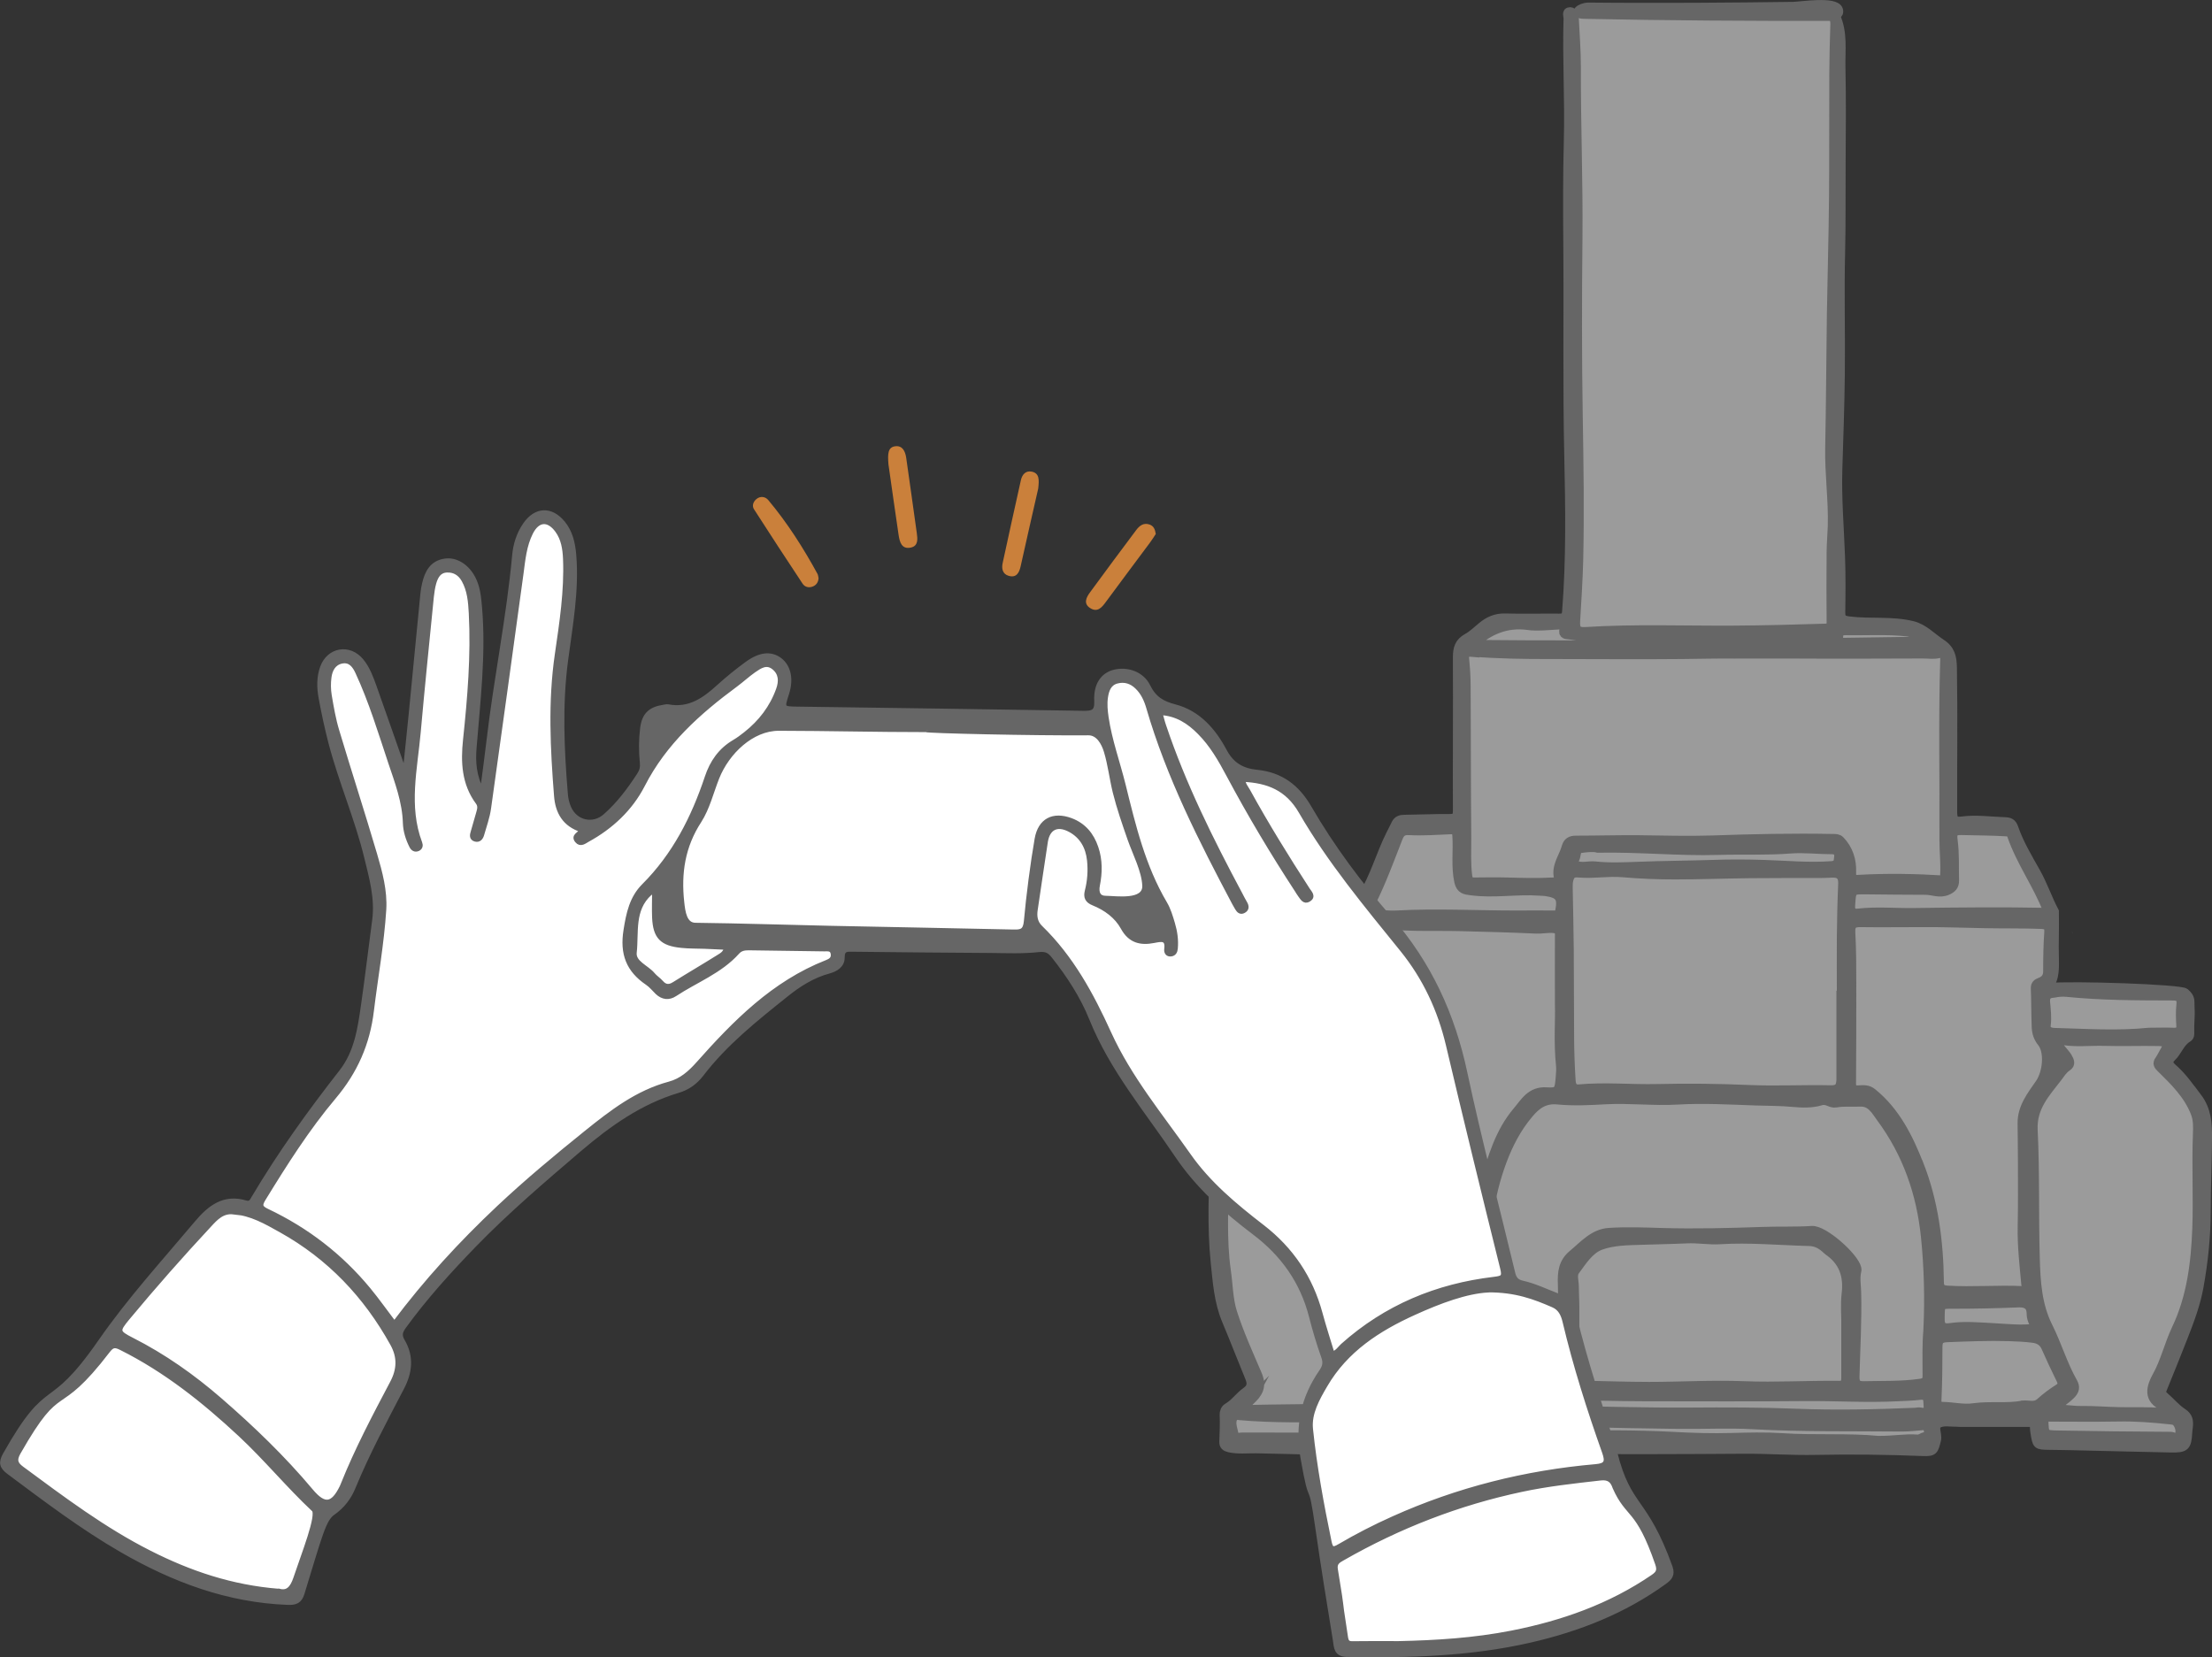 <?xml version="1.0" encoding="UTF-8"?><svg id="_レイヤー_2" xmlns="http://www.w3.org/2000/svg" viewBox="0 0 249.05 186.6"><rect x="0" y="0" width="249.05" height="186.6" fill="#333333" stroke="none"/><defs><style>.cls-1{fill:#fff;}.cls-2{stroke-width:.5px;}.cls-2,.cls-3{fill:#666;stroke:#666;stroke-miterlimit:10;}.cls-4{fill:#9b9b9b;}.cls-5{fill:#ca803b;}</style></defs><g id="_レイヤー_1-2"><g><g><path class="cls-4" d="m176.87,69.59s-.48,1.03.23,1.43,4.32.6,4.32.6l24.12-.16s1.07-.17,1.17-.77-.2-20.27-.13-21.71.27-27.49.27-27.49c0,0,.03-15.7.05-16.88s-.05-3.09-.45-3.27-29.21-.28-29.21-.28c0,0-.37.18-.35.57s-.02,46.38-.02,46.38v21.57Z"/><g><path class="cls-4" d="m150.67,156.6c-.63-.45-.76-.93-.34-1.6.4-.63.77-1.27,1.11-1.94.75-1.45,1.78-2.76,2.28-4.34.76-2.43,1.08-4.96,1.39-7.47.2-1.69.17-3.41.33-5.1.31-3.13.04-6.25.07-9.38.03-2.64-1.19-4.58-3.52-5.82-.14-.07-.24-.21-.37-.29-.85-.5-.55-1.14-.2-1.75.26-.46.6-.87.9-1.3.13-.18.25-.39.11-.61-.13-.22-.35-.11-.51-.07-1.38.27-2.78.14-4.17.13-1.86-.02-3.72-.11-5.58-.13-.56,0-1.43-.1-1.63.2-.33.5.64.74.76,1.29.04.18.15.35.26.5.53.74.3,1.36-.28,1.93-.7.68-1.41,1.34-2.1,2.03-.68.69-1.12,1.37-1.22,2.49-.21,2.35-.24,4.7-.2,7.05.07,3.56-.21,7.14.3,10.69.23,1.58.23,3.23.71,4.73.76,2.37,1.8,4.65,2.78,6.94.63,1.46.02,2.18-.74,2.93-.32.32-.73.56-1,1.08,4.38-.17,8.68-.04,13.22-.36-.93-.71-1.63-1.29-2.37-1.81Z"/><path class="cls-4" d="m155.08,102.92c.71.08,1.44.16,2.15.12,4.48-.26,8.97,0,13.45,0,1.45,0,2.9,0,4.35,0,.26,0,.46.08.55-.3.36-1.63.05-2.1-1.57-2.33-.22-.03-.43-.03-.65-.04-2.59-.19-5.18.31-7.76-.05-.61-.09-1.15-.12-1.35-1.03-.39-1.73-.1-3.46-.22-5.18-.04-.55-.15-.69-.68-.66-1.56.07-3.13.19-4.68.1-.78-.04-1.02.27-1.25.86-.95,2.43-1.84,4.88-3.01,7.22-.31.62,0,1.22.69,1.29Z"/><path class="cls-4" d="m148.9,116.05s1.92.02,2.87.02c.66,0,1.45.09,1.91-.22.51-.34.1-1.23.21-1.87.07-.4.05-.82.12-1.22.07-.48-.09-.64-.59-.7-1.72-.2-3.44-.3-5.17-.3-2.84,0-5.67.11-8.51.17-.51.01-.72.25-.69.77.06.78.14,1.57.09,2.35-.05.72.24.96.89.96.25,0,.5.04.76.04,2.71,0,5.41,0,8.12,0Z"/><path class="cls-4" d="m155.05,148.32c-.1.5.08.7.59.67,1.26-.07,2.52-.17,4.27-.02,1.39,0,3.28,0,5.16,0,.95,0,1-.13,1.07-1.53.04-.78-.17-1.01-.99-1.01-2.78,0-5.57-.11-8.35-.17-1.31-.03-1.44.09-1.69,1.4-.04.21-.02.44-.07.66Z"/><path class="cls-4" d="m153.39,159.5c-.69,0-1.37.2-2.06.19-3.94-.06-7.88.08-11.81-.28-.22-.02-.47-.13-.61.1-.41.63-.11,1.27.02,1.91.12.61.58.39.9.39,2.96.02,5.93.01,8.89.01,1.55-.24,3.1-.23,4.64-.14.6.04.82-.21.72-.77-.1-.53.39-1.41-.68-1.42Z"/><path class="cls-4" d="m166.29,151.01c0-.63-.13-.88-.82-.88-3-.02-5.99.1-8.99.28-.55.03-1.17.09-1.63-.14-.37-.18-.37-.12-.56.14-1.11,1.51-1.61,3.35-2.75,4.84-.17.22-.24.62.07.87,1.27,1.03,2.28,2.42,4.05,2.76.37.07.52-.25.86-.15,1.58.46,3.2.06,4.83.23,1.14-.23,2.31.06,3.48.04,1.43-.02,1.7-.22,1.52-1.65-.27-2.11-.05-4.23-.07-6.34Z"/><path class="cls-4" d="m216.59,72.2c-.57-.4-1.03-.94-1.8-1.02-2.34-.26-4.68-.11-7.01-.14-.38,0-.78.12-.77.51.02.54-.28.45-.59.45-2.88.04-5.75.11-8.63.13-3.14.02-6.28.01-9.42,0-3.89,0-7.78-.02-11.64-.61-.4-.06-.85.02-.66-.65.13-.46-.14-.49-.54-.48-1.2.05-2.42.2-3.6.06-2.36-.29-4.27.51-6.08,2.13,16.97.18,33.83-.13,50.73-.37Z"/><path class="cls-4" d="m177.41,97.44c.71.28,1.45,0,2.15.08,1.65.18,3.3.1,4.93.04,2.78-.11,5.57-.12,8.36-.21,1.9-.06,3.83-.05,5.74,0,2.54.08,5.08.33,7.63.14.77-.06.72-.58.76-.82.07-.37.05-.96-.7-.96-1.58,0-3.16-.2-4.72-.08-2.71.22-5.42.08-8.12.16-4.43.13-8.85-.34-13.56-.25-.45-.14-1.18-.07-1.89.03-.73.1-.38.97-.8,1.35-.12.11-.16.35-.05.53.03.04.18-.03.26,0Z"/><path class="cls-4" d="m230.31,112.81c.07.86.2,1.72.07,2.6-.08.54.3.79.9.81,3.59.1,7.18.35,10.65-.02,1,0,1.88-.03,2.77,0,.6.03.86-.15.82-.8-.05-.76-.07-1.53.01-2.28.08-.78-.17-.99-.94-.99-3.98-.01-7.96-.01-11.92-.41-.53-.05-1.07.03-1.6.09-.57.06-.81.34-.76.98Z"/><path class="cls-4" d="m216.78,100.26c-2.19-.01-4.39-.02-6.58-.05-1.77-.03-1.71-.03-1.83,1.77-.05.73.33.9.78.84,2.11-.25,4.22-.04,6.33-.07,5.01-.07,10.01-.13,15.04-.02,0-.07,0-.17-.02-.25-1.13-2.92-3.02-5.47-4.03-8.45-.08-.23-.27-.34-.51-.35-1.7-.11-3.4-.1-5.09-.15-1.07-.03-1.04.45-.95,1.18.19,1.48.1,2.96.15,4.44.02.61-.29.92-.86,1.16-.84.35-1.62-.04-2.42-.05Z"/><path class="cls-4" d="m207.44,99.57c.04-.96-.35-1.31-1.26-1.25-.6.04-1.19.04-1.79.04-2.46,0-4.92,0-7.38.02-2.83.03-5.65.15-8.48.14-1.95,0-3.92-.08-5.86-.25-1.67-.15-3.32.17-4.97.03-.61-.05-.9.12-1.06.7-.09.32-.1.62-.09.93.04,2.31.1,4.63.12,6.94.03,3.35.01,6.7.04,10.05.01,1.48.07,2.97.15,4.45.03.56.04,1.31.91,1.23,2.94-.27,5.88.03,8.82-.04,3.46-.08,6.93-.04,10.39.11,3.04.13,6.09-.04,9.13.03.89.02,1.08-.34,1.13-1.05.01-.19,0-.38,0-.57,0-3.01,0-6.02,0-9.02h.03c0-2.18-.02-4.37,0-6.55.02-1.99.06-3.97.15-5.96Z"/><path class="cls-4" d="m165.06,77.3c.03,5.7.02,11.39.07,17.09.01,1.42-.08,2.84.11,4.26.07.57.3.66.78.65,1.2-.02,2.41-.04,3.61,0,1.73.04,3.47.09,5.2,0,.29-.02.75.08.62-.44-.34-1.33.54-2.34.86-3.5.16-.57.51-.77,1.11-.77,2.36,0,4.72-.07,7.07-.05,2.75.03,5.49.12,8.24.03,4.54-.15,9.09-.25,13.63-.17.28,0,.57,0,.8.22.96.98,1.35,2.28,1.3,3.52-.03.9.27.89.84.86,3.19-.18,6.37-.12,9.58.08.16-1.53-.05-3.04-.04-4.56.04-6.74-.12-13.48.09-20.22.02-.48.04-.86-.7-.69-.55.13-1.17.03-1.75.03-4.63,0-9.26.04-13.88.01-2.49-.02-4.98.03-7.46,0-1.89-.02-3.8.03-5.7.05-4.95.06-9.9,0-14.85,0-2.97,0-5.94-.04-8.9-.27-.56-.04-.87.08-.81.73.09,1.04.16,2.08.17,3.12Z"/><path class="cls-4" d="m167.99,159.01c1.67-.1,3.34-.1,5.02-.15,3.11-.08,6.22.04,9.33.09,2.62.04,5.24.09,7.87.07,4-.03,8-.03,12,.13,4.49.18,9,.08,13.5-.11.16-.01.32-.05.47-.03.55.11.96.05.9-.66-.05-.6.11-1.33-.94-1.2-.81.1-1.63.11-2.45.16-3.49.19-6.98-.05-10.48-.02-6.01.06-12.03.01-18.04.02-3.13,0-6.25-.17-9.38-.02-2.27.1-4.56.04-6.83-.06-1.44-.06-1.44-.15-1.53,1.22-.03.41.02.6.56.57Z"/><path class="cls-4" d="m220.07,146.88c-1.67,0-1.61-.07-1.63,1.62-.01.9.36,1.1,1.11,1,1.6-.23,3.2-.08,4.81,0,1.59.08,3.2.29,4.95.05-.43-.57-.64-1.05-.64-1.66,0-.86-.5-1.21-1.42-1.17-2.39.11-4.79.16-7.18.15Z"/><path class="cls-4" d="m238.46,159.57c-2.75.06-5.51.01-8.37.01,0,.14.01.3.02.45.07,1.48.07,1.53,1.51,1.55,4.26.08,8.51.12,12.77.15.31,0,.76.42.95-.13.16-.46.06-.93-.22-1.35-.21-.32-.55-.33-.84-.36-1.94-.21-3.87-.36-5.83-.32Z"/><path class="cls-4" d="m231.98,155.32c-.58-1.19-1.15-2.39-1.68-3.6-.28-.63-.8-.91-1.39-.99-.9-.12-1.82-.16-2.74-.19-2.33-.07-4.66.04-6.98.12-.83.03-1.01.33-1.01,1.08,0,1.98-.01,3.95-.11,5.93-.03.58.31.7.64.71,1.17.02,2.32.32,3.49.15,1.85-.27,3.73.05,5.57-.3.64-.03,1.31.25,1.9-.28.63-.56,1.31-1.09,2.03-1.54.51-.32.49-.61.27-1.08Z"/><path class="cls-4" d="m243.28,120.31c-.26-.26-.48-.5-.18-.89.21-.28.34-.6.52-.9.55-.9.44-1.17-.63-1.19-2.02-.04-4.04.04-6.06-.02-1.76-.05-3.53.22-5.33-.22.06.88.8,1.34,1.19,1.99.24.41.4.79-.03,1.07-.48.31-.75.78-1.07,1.19-1.35,1.76-2.9,3.34-2.78,5.93.23,4.81.1,9.64.24,14.46.08,2.64.24,5.3,1.46,7.73,1.02,2.03,1.66,4.24,2.78,6.23.31.54.22.95-.25,1.42-.61.6-1.34,1.04-2.06,1.66,1.14-.17,2.16.1,3.2.09,1.4-.02,2.8.09,4.21.13,1.67.04,3.33-.06,5,.11.19.02.47.09.58-.18.07-.18-.09-.31-.22-.37-1.83-.77-1.96-1.86-1.02-3.56.92-1.66,1.34-3.58,2.17-5.3,1.71-3.59,2.17-7.43,2.32-11.31.13-3.53-.06-7.07.07-10.6.03-.82.06-1.62-.26-2.43-.81-2.05-2.33-3.53-3.85-5.02Z"/><path class="cls-4" d="m205.77,140.84c-.05-.03-.09-.09-.14-.13-.54-.51-1.14-.85-1.92-.88-3.37-.09-6.74-.41-10.12-.2-1.21.07-2.45-.16-3.66-.1-1.69.08-3.38.1-5.08.16-1.58.05-3.22.05-4.67.59-1.24.47-2.03,1.75-2.83,2.83-.36.49-.1,1.17-.1,1.76,0,.79.05,1.57.06,2.36.01,2.64.02,5.29,0,7.93,0,.62.24.83.84.84,2.5.03,4.99.14,7.49.13,3.57,0,7.15-.22,10.72-.08,3.57.14,7.12-.07,10.68-.04.6,0,.76-.26.76-.8-.01-1.96,0-3.92,0-5.88,0,0,0,0,.01,0,0-1.2-.12-2.42.03-3.6.25-2.06-.33-3.7-2.07-4.88Z"/><path class="cls-4" d="m219.26,145.28c2.81.17,5.62-.08,8.43.05.68.03.4-.42.37-.69-.21-2.17-.46-4.33-.41-6.51.04-2.33.03-4.66.03-6.99,0-1.55-.02-3.1-.04-4.64-.01-1.8,1.05-3.13,1.99-4.49.83-1.2,1.07-3.56.24-4.6-.43-.54-.61-1.11-.64-1.73-.06-1.45-.04-2.9-.1-4.35-.02-.45.2-.6.55-.74.55-.21.84-.58.84-1.22,0-1.44.02-2.88.12-4.32.05-.71-.12-.91-.85-.94-2.1-.09-4.21-.04-6.3-.08-2.45-.04-4.92-.15-7.38-.12-2.21,0-4.42.02-6.63,0-.78,0-1.16.16-1.11,1.08.11,1.98.1,3.97.11,5.95,0,3.69,0,7.38-.03,11.07,0,.6.21.75.77.72.54-.03,1.06-.09,1.58.33,2.61,2.13,4.06,5.04,5.24,8.04,1.67,4.22,2.24,8.7,2.29,13.23,0,.68.21.91.92.95Z"/><path class="cls-4" d="m174.14,122.95c1.35.09,1.41-.16,1.53-1.66.03-.44.07-.89.03-1.33-.28-2.62-.06-5.25-.12-6.75,0-3.37-.01-5.61,0-7.86,0-.49-.06-.71-.64-.77-.67-.07-1.3.09-1.96.06-2.87-.13-5.75-.21-8.62-.28-3.33-.08-6.68.15-9.98-.48-.33-.06-.43.1-.4.44.07,1.1.03,2.21.16,3.3.13,1.04-.26,2.2.26,3.08.99,1.67.58,3.44.69,5.17.01.21-.12.31-.26.46-.55.57-2.93,2.76-2.75,3.52.04.18,2.55,1.56,2.69,1.69,1.1,1.01,1.7,2.3,1.72,3.75.03,3.46.29,6.91.22,10.38-.06,2.91-.49,5.75-.91,8.6-.1.68.04.78.56.78,3.01-.02,6.01-.07,9.02-.09.55,0,.82-.09.8-.79-.06-3.69.03-7.38,1.04-10.98.8-2.86,1.64-5.72,3.6-8.03.87-1.02,1.54-2.33,3.33-2.21Z"/><path class="cls-4" d="m216.42,160.55c-.75.07-1.51.16-2.26.15-5.6-.06-11.19.05-16.79-.26-2.8-.16-5.62,0-8.43-.04-3.71-.05-7.42-.11-11.13-.22-3.23-.09-6.47.18-9.7-.22-.29-.04-.71-.1-.59.43.08.39-.32,1.03.53,1.05,2.53.05,5.06.19,7.59.16,4.21-.05,8.41-.09,12.62.13,2.24.12,4.49.19,6.73.13,1.87-.05,3.74-.1,5.6.02,3.79.25,7.6-.02,10.85.31,1.82,0,3.11-.25,4.41-.15.33.03.58-.24.84-.28.48-.09.44-.3.4-.64-.05-.42-.24-.61-.68-.57Z"/><path class="cls-4" d="m211.77,125.88c-.58-.79-1.08-1.83-2.36-1.76-.9.05-1.83-.06-2.7.1-.61.11-.96-.46-1.72-.23-.9.28-2.04.27-3.07.17-1.43-.14-2.87-.12-4.3-.17-2.9-.11-5.81-.27-8.72-.1-2.71.16-5.43-.19-8.15-.03-1.78.1-3.59.19-5.36.02-1.5-.15-2.4.55-3.24,1.55-1.33,1.58-2.26,3.37-2.99,5.29-1.54,4.11-2,8.38-1.9,12.72.06,2.7-.23,5.41.25,8.12.21,1.22.08,2.5.05,3.76-.02.6.27.83.77.8,2.27-.16,4.55-.08,6.82-.06.72,0,.96-.25.93-.94-.07-1.36-.14-2.71-.15-4.07-.02-2.15.05-4.31-.02-6.46-.04-1.3.06-2.42,1.17-3.34,1.25-1.04,2.37-2.36,4.09-2.47,1.99-.13,3.99-.05,5.98.01,3.76.11,7.52.02,11.28-.12,1.86-.07,3.73.01,5.59-.11,1.31-.08,4.75,2.95,5.06,4.27.02.09.01.19,0,.28-.2.81-.04,1.63-.02,2.44.08,3.15-.11,6.3-.19,9.45-.02.79.22,1.06,1,1.04,2.11-.05,4.22.04,6.32-.27.53-.08.77-.23.78-.81.02-1.77-.07-3.54.11-5.31.16-3.46.08-6.92-.28-10.37-.5-4.89-2.07-9.42-5.02-13.4Z"/><path class="cls-3" d="m206.99,1.46c.05-.11.06-.23,0-.38-.39-1.01-4.18-.39-5.1-.37-3.51.05-7.02.08-10.52.1-2.51.01-5.01.02-7.52.01-1.67,0-3.34-.02-5.01-.03-.9,0-1.91.8-.49.83,9.3.19,18.58.25,27.88.23.28,0,.63-.13.76-.38Z"/><path class="cls-4" d="m233.37,105.05c-.05-.08-.09-.15-.14-.23.04.08.09.16.13.23,0,0,0,0,0,0Z"/></g><path class="cls-3" d="m247.41,123.58c-.88-1.15-1.69-2.35-2.79-3.3-.47-.4-.59-.79-.1-1.25.68-.65.93-1.64,1.78-2.15.29-.17.26-.41.25-.73-.03-.87.1-1.74.04-2.6-.06-.89.15-1.12-.58-1.77-.49-.44-12.6-.85-15.44-.59.89-.99.74-2.43.74-3.47-.05-1.4.04-2.85,0-5.08-.79-1.51-1.24-2.92-2.07-4.41-.91-1.62-1.88-3.22-2.49-4.99-.2-.59-.5-.7-1.02-.72-1.6-.05-3.21-.29-4.81-.08-.81.11-1.06-.11-1.06-1-.02-5.41.06-10.82-.03-16.23-.02-1.22-.21-2.07-1.27-2.76-1.07-.7-1.94-1.7-3.25-2.02-2.35-.57-4.77-.22-7.14-.52-.77-.1-.92-.31-.91-1,.03-2.09.05-4.17-.03-6.26-.12-3.27-.4-6.53-.3-9.8.11-3.57.24-7.14.28-10.72.05-4.55-.08-9.1.03-13.64.08-3.31.04-6.63.06-9.94.02-3.65.06-7.31-.02-10.96-.04-1.93.26-3.91-.59-5.77-.1,0-.21,0-.31,0,.13.28.21.55.2.89-.06,1.89-.11,3.78-.12,5.67-.02,4.61.01,9.22-.03,13.83-.04,4.36-.17,8.73-.24,13.09-.07,5.03-.09,10.07-.19,15.1-.06,2.95.37,5.87.29,8.81-.03.98-.12,1.95-.13,2.93-.02,2.65-.03,5.29,0,7.94,0,.53-.23.64-.66.65-3.47.11-6.94.2-10.41.22-5.52.03-11.05-.19-16.57.16-.95.06-1.17-.26-1.11-1.21.13-2.23.28-4.46.34-6.7.13-5.47.04-10.93-.05-16.4-.11-6.67-.1-13.34-.03-20.01.06-6.42-.2-12.84-.18-19.27,0-1.8-.14-3.59-.23-5.39-.02-.35-.09-.81-.47-.82-.5,0-.24.51-.25.76-.14,4.6.16,9.2.03,13.8-.1,3.82-.09,7.64-.06,11.46.07,7.99-.07,15.98.11,23.97.13,5.84.22,11.68-.24,17.52-.05.65-.26.78-.84.78-2.03-.02-4.05.04-6.08-.02-1.04-.03-1.86.34-2.63.98-.53.44-1.04.94-1.64,1.27-.91.5-1.11,1.2-1.11,2.18.03,5.76-.02,11.52,0,17.28,0,.64-.16.87-.84.87-1.7-.01-3.4.07-5.11.09-.45,0-.79.11-.99.54-.18.4-.4.79-.59,1.18-1.15,2.3-1.8,4.82-3.19,7.02-.44.69-.61,1.56-.59,2.44.05,1.84.02,3.69.05,5.54.01.7-.17,2.15-.17,2.15,0,0-14.34.13-14.38.28-.39,1.72-.09,3.03-.1,4.75,0,.28.24.51.56.68,1,.55,1.52,1.51,1.8,2.56.21.78-.61,1.09-.98,1.6-.85,1.15-2.03,2.08-2.37,3.56-.41,1.76-.5,3.57-.51,5.35-.04,4.07-.28,8.16.14,12.22.23,2.22.38,4.47,1.27,6.58.88,2.09,1.69,4.21,2.56,6.31.28.67.37,1.19-.36,1.7-.74.52-1.26,1.32-2.06,1.78-.32.19-.41.55-.4.82.05,1.02-.01,2.04-.04,3.06-.01.4.2.57.62.67,1.01.22,2.01.1,3.02.11,4.24.06,8.48.32,12.72.09.58-.03.89-.12.81-.81-.06-.53.03-1.07.01-1.61-.01-.38.13-.58.48-.42.41.19.8-.03,1.2.02,2.83.34,5.69.11,8.53.27,1.21.06,1.17-.02,1.19,1.18,0,.54-.12,1.34.79,1.33,2.88-.05,5.76,0,8.64.02,6.84.05,13.67.03,20.51-.02,2.72-.02,5.44.19,8.16.13,4.02-.08,8.04-.03,12.05.13,1.2.05,1.24-.14,1.53-1.33.16-.65-.45-1.52.27-1.86.58-.27,1.37-.09,2.06-.11.09,0,.19.02.28.02,2.78,0,5.56,0,8.4,0-.02.44,0,.8.06,1.17.23,1.38.21,1.39,1.58,1.41.98.02,1.96.02,2.94.05,3.61.08,7.21.18,10.82.25,1.58.03,1.78-.17,1.87-1.7.01-.22.04-.44.07-.66.07-.66.03-1.18-.65-1.62-.76-.49-1.35-1.23-2.05-1.83-.28-.24-.38-.44-.23-.81.82-2.01,1.63-4.02,2.42-6.04.7-1.79,1.37-3.6,1.71-5.48.51-2.82.81-5.67.81-8.56,0-2.74.14-5.49.15-8.23.01-1.6-.07-3.14-1.14-4.56Zm-16.33-11.74c.53-.06,1.07-.15,1.6-.09,3.97.4,7.94.4,11.92.41.77,0,1.03.21.94.99-.08.75-.06,1.52-.01,2.28.04.65-.22.82-.82.8-.88-.04-1.77,0-2.77,0-3.48.36-7.06.12-10.65.02-.6-.02-.97-.27-.9-.81.12-.88,0-1.74-.07-2.6-.05-.64.2-.91.76-.98Zm-11.87-11.53c.57-.24.87-.54.86-1.16-.04-1.48.04-2.97-.15-4.44-.09-.74-.12-1.22.95-1.18,1.7.05,3.4.04,5.09.15.24.02.44.12.51.35,1.01,2.98,2.9,5.53,4.03,8.45.03.08.02.17.02.25-5.03-.1-10.03-.05-15.04.02-2.11.03-4.22-.18-6.33.07-.45.05-.83-.12-.78-.84.12-1.8.06-1.79,1.83-1.77,2.19.03,4.39.04,6.58.05.8,0,1.58.4,2.42.05Zm-47.26-29.87c1.18.15,2.4,0,3.6-.06.39-.02.67.02.54.48-.19.67.26.59.66.65,3.86.59,7.75.6,11.64.61,3.14,0,6.28.02,9.42,0,2.88-.02,5.75-.08,8.63-.13.31,0,.61.09.59-.45-.01-.39.38-.52.77-.51,2.34.04,4.68-.12,7.01.14.77.09,1.23.62,1.8,1.02-16.9.24-33.76.55-50.73.37,1.81-1.61,3.72-2.42,6.08-2.13Zm-6.24,3c2.96.23,5.93.28,8.9.27,4.95,0,9.9.05,14.85,0,1.9-.02,3.82-.07,5.7-.05,2.49.02,4.97-.02,7.46,0,4.63.03,9.26,0,13.88-.01.59,0,1.2.1,1.75-.03.73-.17.71.21.7.69-.21,6.74-.05,13.48-.09,20.22,0,1.51.2,3.02.04,4.56-3.21-.2-6.39-.26-9.58-.08-.58.03-.88.04-.84-.86.05-1.25-.34-2.54-1.3-3.52-.23-.23-.51-.22-.8-.22-4.55-.09-9.09.01-13.63.17-2.75.09-5.49,0-8.24-.03-2.36-.02-4.72.05-7.07.05-.6,0-.95.2-1.11.77-.32,1.16-1.2,2.17-.86,3.5.13.52-.33.43-.62.44-1.73.1-3.47.05-5.2,0-1.2-.03-2.41-.01-3.61,0-.48,0-.7-.08-.78-.65-.19-1.42-.1-2.84-.11-4.26-.05-5.7-.04-11.39-.07-17.09,0-1.04-.07-2.08-.17-3.12-.06-.66.25-.78.81-.73Zm41.58,38.63h-.03c0,3.01,0,6.02,0,9.02,0,.19,0,.38,0,.57-.05.7-.24,1.07-1.13,1.05-3.04-.07-6.09.1-9.13-.03-3.47-.15-6.93-.19-10.39-.11-2.94.07-5.88-.23-8.82.04-.87.08-.88-.67-.91-1.23-.09-1.48-.14-2.97-.15-4.45-.03-3.35-.01-6.7-.04-10.05-.02-2.31-.08-4.63-.12-6.94,0-.31,0-.62.09-.93.16-.58.44-.75,1.06-.7,1.65.15,3.3-.17,4.97-.03,1.95.17,3.91.25,5.86.25,2.83,0,5.65-.11,8.48-.14,2.46-.03,4.92-.01,7.38-.02.6,0,1.2,0,1.79-.04.91-.06,1.31.29,1.26,1.25-.09,1.98-.13,3.97-.15,5.96-.02,2.18,0,4.37,0,6.55Zm-30.09-15.17c.42-.38.07-1.25.8-1.35.71-.1,1.44-.17,1.89-.03,4.7-.09,9.13.38,13.56.25,2.71-.08,5.42.05,8.12-.16,1.56-.12,3.15.08,4.72.08.75,0,.77.59.7.96-.04.24.01.77-.76.82-2.56.19-5.1-.06-7.63-.14-1.92-.06-3.84-.07-5.74,0-2.78.09-5.57.1-8.36.21-1.64.06-3.28.14-4.93-.04-.7-.07-1.44.2-2.15-.08-.08-.03-.23.04-.26,0-.12-.18-.07-.42.05-.53Zm-22.8,4.72c1.17-2.34,2.06-4.79,3.01-7.22.23-.59.47-.91,1.25-.86,1.56.08,3.12-.03,4.68-.1.53-.02.64.12.68.66.12,1.72-.16,3.45.22,5.18.2.91.74.95,1.35,1.03,2.58.36,5.17-.14,7.76.05.21.02.43.01.65.04,1.62.23,1.93.7,1.57,2.33-.08.38-.28.3-.55.3-1.45-.02-2.9,0-4.35,0-4.48,0-8.97-.25-13.45,0-.71.04-1.44-.04-2.15-.12-.69-.08-1-.67-.69-1.29Zm-15.25,13.42c.06-.78-.03-1.57-.09-2.35-.04-.52.17-.76.69-.77,2.84-.06,5.67-.18,8.51-.17,1.72,0,3.45.1,5.17.3.51.06.67.22.59.7-.06.4-.04.82-.12,1.22-.11.64.3,1.53-.21,1.87-.46.31-1.25.22-1.91.22-.94,0-2.87-.06-2.87-.02-2.71,0-5.41,0-8.12,0-.25,0-.5-.04-.76-.04-.65,0-.94-.23-.89-.96Zm1.68,42.64c.76-.75,1.37-1.47.74-2.93-.98-2.29-2.02-4.57-2.78-6.94-.48-1.5-.48-3.15-.71-4.73-.51-3.55-.23-7.13-.3-10.69-.05-2.34-.01-4.69.2-7.05.1-1.12.54-1.8,1.22-2.49.68-.69,1.4-1.35,2.1-2.03.58-.57.81-1.19.28-1.93-.11-.15-.22-.32-.26-.5-.12-.55-1.09-.79-.76-1.29.19-.3,1.06-.2,1.63-.2,1.86.02,3.72.11,5.58.13,1.39.01,2.78.15,4.17-.13.17-.03.38-.14.51.07.14.22.02.43-.11.61-.3.44-.64.85-.9,1.3-.35.61-.64,1.26.2,1.75.13.08.23.22.37.29,2.33,1.24,3.55,3.18,3.52,5.82-.03,3.13.24,6.25-.07,9.38-.17,1.69-.13,3.41-.33,5.1-.3,2.52-.62,5.04-1.39,7.47-.5,1.58-1.53,2.88-2.28,4.34-.34.66-.71,1.31-1.11,1.94-.42.67-.29,1.15.34,1.6.74.52,1.44,1.09,2.37,1.81-4.55.32-8.84.2-13.22.36.27-.52.68-.76,1-1.08Zm15.98-11.43c2.78.06,5.57.17,8.35.17.81,0,1.02.23.99,1.01-.07,1.39-.12,1.53-1.07,1.53-1.88,0-3.77,0-5.16,0-1.75-.15-3.01-.05-4.27.02-.51.03-.69-.18-.59-.67.04-.21.02-.44.07-.66.25-1.31.38-1.43,1.69-1.4Zm-2.73,14.66c.1.56-.12.8-.72.77-1.55-.09-3.09-.1-4.64.14-2.96,0-5.93,0-8.89-.01-.32,0-.78.21-.9-.39-.13-.64-.42-1.28-.02-1.91.14-.22.39-.12.61-.1,3.93.36,7.87.22,11.81.28.69.01,1.37-.2,2.06-.19,1.08.01.58.89.68,1.42Zm10.77-1.92c-1.17.02-2.33-.27-3.48-.04-1.63-.17-3.25.22-4.83-.23-.34-.1-.49.22-.86.15-1.78-.33-2.78-1.73-4.05-2.76-.31-.25-.24-.65-.07-.87,1.14-1.49,1.64-3.34,2.75-4.84.19-.26.19-.32.56-.14.46.22,1.08.17,1.63.14,2.99-.18,5.99-.3,8.99-.28.7,0,.82.25.82.88.02,2.11-.2,4.22.07,6.34.18,1.42-.09,1.62-1.52,1.65Zm1.32-14.83c.01.7-.25.79-.8.79-3.01.02-6.01.07-9.02.09-.52,0-.66-.1-.56-.78.42-2.85.85-5.69.91-8.6.07-3.47-.18-6.92-.22-10.38-.01-1.45-.61-2.74-1.72-3.75-.14-.13-2.65-1.51-2.69-1.69-.18-.76,2.2-2.95,2.75-3.52.14-.14.28-.25.26-.46-.12-1.73.3-3.5-.69-5.17-.53-.88-.13-2.05-.26-3.08-.14-1.09-.1-2.2-.16-3.3-.02-.33.07-.5.4-.44,3.3.63,6.65.4,9.98.48,2.87.07,5.75.15,8.62.28.66.03,1.3-.13,1.96-.06.58.06.65.29.64.77-.02,2.25,0,4.5,0,7.86.06,1.5-.16,4.13.12,6.75.05.44,0,.89-.03,1.33-.12,1.5-.17,1.75-1.53,1.66-1.79-.12-2.46,1.19-3.33,2.21-1.96,2.32-2.8,5.18-3.6,8.03-1.01,3.59-1.11,7.28-1.04,10.98Zm1.26,14.27c.09-1.37.09-1.28,1.53-1.22,2.27.1,4.56.16,6.83.06,3.13-.14,6.25.03,9.38.02,6.01,0,12.03.04,18.04-.02,3.49-.03,6.98.2,10.48.02.82-.04,1.64-.06,2.45-.16,1.05-.13.88.6.94,1.2.06.71-.35.77-.9.66-.15-.03-.31.01-.47.03-4.5.19-9,.29-13.5.11-4-.16-8-.16-12-.13-2.62.02-5.25-.03-7.87-.07-3.11-.05-6.22-.16-9.33-.09-1.67.04-3.35.05-5.02.15-.54.03-.59-.16-.56-.57Zm40.39-9.12s0,0-.01,0c0,1.96,0,3.92,0,5.88,0,.54-.16.81-.76.8-3.56-.04-7.11.18-10.68.04-3.57-.14-7.15.08-10.72.08-2.5,0-4.99-.1-7.49-.13-.6,0-.85-.22-.84-.84.01-2.64,0-5.29,0-7.93,0-.79-.06-1.57-.06-2.36,0-.59-.26-1.28.1-1.76.8-1.08,1.59-2.36,2.83-2.83,1.45-.54,3.1-.54,4.67-.59,1.69-.06,3.38-.08,5.08-.16,1.22-.06,2.45.17,3.66.1,3.38-.21,6.75.11,10.12.2.79.02,1.38.37,1.92.88.05.04.08.1.14.13,1.75,1.18,2.32,2.81,2.07,4.88-.14,1.19-.03,2.4-.03,3.6Zm8.88,12.45c-.25.05-.5.31-.84.28-1.3-.11-2.58.16-4.41.15-3.26-.33-7.06-.06-10.85-.31-1.86-.12-3.73-.07-5.6-.02-2.25.06-4.49,0-6.73-.13-4.21-.22-8.41-.18-12.62-.13-2.53.03-5.06-.11-7.59-.16-.86-.02-.45-.66-.53-1.05-.12-.53.3-.47.59-.43,3.23.4,6.47.12,9.7.22,3.71.11,7.42.17,11.13.22,2.81.04,5.63-.12,8.43.04,5.59.31,11.19.2,16.79.26.75,0,1.51-.09,2.26-.15.44-.04.63.15.68.57.04.34.08.55-.4.64Zm.37-12.12c-.18,1.77-.1,3.54-.11,5.31,0,.59-.25.73-.78.81-2.1.3-4.21.22-6.32.27-.78.02-1.02-.25-1-1.04.08-3.15.27-6.3.19-9.45-.02-.81-.18-1.63.02-2.44.02-.09.03-.19,0-.28-.31-1.32-3.74-4.36-5.06-4.27-1.87.12-3.73.04-5.59.11-3.76.13-7.52.23-11.28.12-1.99-.06-4-.14-5.98-.01-1.73.11-2.84,1.43-4.09,2.47-1.11.92-1.22,2.04-1.17,3.34.07,2.15,0,4.3.02,6.46.01,1.36.08,2.71.15,4.07.04.69-.21.95-.93.94-2.27-.02-4.55-.1-6.82.06-.5.03-.79-.2-.77-.8.04-1.25.17-2.54-.05-3.76-.48-2.7-.19-5.41-.25-8.12-.1-4.34.36-8.61,1.9-12.72.72-1.92,1.66-3.72,2.99-5.29.84-1,1.74-1.7,3.24-1.55,1.77.17,3.57.08,5.36-.02,2.72-.15,5.44.19,8.15.03,2.91-.17,5.82,0,8.72.1,1.43.05,2.87.03,4.3.17,1.03.1,2.18.11,3.07-.17.76-.23,1.11.34,1.72.23.88-.16,1.8-.06,2.7-.1,1.28-.07,1.78.98,2.36,1.76,2.95,3.98,4.52,8.5,5.02,13.4.35,3.44.44,6.91.28,10.37Zm-1.01-18.55c-1.18-3-2.63-5.92-5.24-8.04-.52-.43-1.04-.36-1.58-.33-.56.03-.77-.12-.77-.72.03-3.69.03-7.38.03-11.07,0-1.99,0-3.97-.11-5.95-.05-.92.33-1.09,1.11-1.08,2.21.03,4.42,0,6.63,0,2.46-.03,4.93.08,7.38.12,2.1.04,4.2,0,6.3.08.73.03.9.23.85.94-.1,1.44-.12,2.88-.12,4.32,0,.64-.28,1.01-.84,1.22-.35.13-.57.29-.55.74.06,1.45.04,2.9.1,4.35.03.62.2,1.19.64,1.73.83,1.04.6,3.4-.24,4.6-.94,1.36-2.01,2.7-1.99,4.49.01,1.55.04,3.1.04,4.64,0,2.33.02,4.66-.03,6.99-.04,2.19.21,4.35.41,6.51.03.27.3.72-.37.69-2.81-.13-5.62.12-8.43-.05-.71-.04-.92-.27-.92-.95-.05-4.53-.63-9.01-2.29-13.23Zm12.62,16.79c0,.61.21,1.09.64,1.66-1.76.24-3.36.03-4.95-.05-1.61-.08-3.2-.24-4.81,0-.76.11-1.13-.09-1.11-1,.02-1.69-.04-1.62,1.63-1.62,2.39,0,4.79-.05,7.18-.15.91-.04,1.41.31,1.42,1.17Zm-.89,10.33c-1.85.35-3.73.04-5.57.3-1.17.17-2.32-.13-3.49-.15-.34,0-.67-.13-.64-.71.09-1.97.11-3.95.11-5.93,0-.74.18-1.04,1.01-1.08,2.33-.09,4.65-.19,6.98-.12.91.03,1.83.07,2.74.19.59.08,1.12.36,1.39.99.53,1.21,1.1,2.41,1.68,3.6.23.46.25.76-.27,1.08-.72.45-1.4.97-2.03,1.54-.6.53-1.26.24-1.9.28Zm17.35,2.04c.28.43.38.9.22,1.35-.19.55-.64.13-.95.13-4.26-.02-8.51-.07-12.77-.15-1.45-.03-1.45-.07-1.51-1.55,0-.15-.01-.31-.02-.45,2.86,0,5.61.04,8.37-.01,1.96-.04,3.89.11,5.83.32.29.03.63.04.84.36Zm2.26-32.51c-.14,3.53.06,7.07-.07,10.6-.15,3.88-.61,7.72-2.32,11.31-.82,1.72-1.25,3.65-2.17,5.3-.94,1.7-.82,2.79,1.02,3.56.13.05.29.19.22.37-.11.27-.39.2-.58.18-1.66-.17-3.33-.06-5-.11-1.4-.03-2.81-.15-4.21-.13-1.04.02-2.06-.25-3.2-.09.72-.62,1.45-1.06,2.06-1.66.47-.46.56-.88.25-1.42-1.13-1.99-1.76-4.19-2.78-6.23-1.23-2.44-1.39-5.1-1.46-7.73-.14-4.82,0-9.65-.24-14.46-.12-2.59,1.43-4.16,2.78-5.93.31-.41.59-.88,1.07-1.19.43-.28.27-.66.03-1.07-.38-.65-1.12-1.1-1.19-1.99,1.8.44,3.57.17,5.33.22,2.02.06,4.04-.02,6.06.02,1.07.02,1.18.29.63,1.19-.18.3-.32.63-.52.9-.3.39-.08.63.18.89,1.52,1.49,3.04,2.97,3.85,5.02.32.81.29,1.61.26,2.43Z"/></g><g><path class="cls-1" d="m33.55,178.42s0,.92-.66,1.15-2.17.1-2.17.1c0,0-6.82.69-15.85-4.88s-13.46-9.47-13.46-9.47c0,0-.38-.51-.28-1.1.05-.29,1.29-3.82,4.12-6,2.88-2.21,5.53-5.27,6.21-6.45,1.59-2.76,12.52-15.13,12.52-15.13,0,0,.67-.67,2.02-.72,1.36-.05,2.44.32,2.44.32,0,0,2.52-4.62,4.04-6.82,1.51-2.2,6.87-8.19,7.89-11.34s2.3-15.84,2.3-15.84c0,0,.15-.62-.17-2.47s-3.65-12.57-4.46-14.94-1.68-8.14-1.68-8.14c0,0-.05-2.19,1.68-2.66,1.73-.47,2.47.76,2.47.76l4.76,13.54.74-.37,1.8-17.19.67-5.89s.69-1.18,2.22-1.18,2.42,2.22,2.42,2.22c0,0,.94,6.48.39,11.14-.54,4.66-1.16,8.06-.59,10.13.57,2.07,1.7,3.25,1.7,3.25,0,0,1.73-9.81,2-13.31.27-3.5,1.8-14.47,1.9-15.16s1.01-3.8,2.88-3.8,2.74,4.19,2.74,4.19c0,0-1.33,12.97-1.28,16.67.05,3.7.18,11.1.54,12.05.36.95,1.51,1.74,2.27,1.97s3.25-.92,3.25-.92c0,0,5.56-8.25,6.44-9.34s9.99-8.25,9.99-8.25c0,0,1.41-.72,2.53.39,1.12,1.12-.33,4.57-.33,4.57l-.43,1.48h36.94l-.05-2.7s-.44-1.43,1.85-2.19,3.97,3.13,3.97,3.13c0,0,3.3.59,5.82,3.03s3.23,4.78,3.23,4.78c0,0,4.04.17,6.48,2.12,2.44,1.95,6.04,9.59,7.52,11.12,1.48,1.53,6.56,7.3,8.58,11.54,2.02,4.24,8.53,32.79,8.53,32.79,0,0,5.13,1.46,6.05,2.48.92,1.02,5.24,17.05,5.88,19.07s5.56,10.67,5.56,10.67c0,0-9.78,6.1-16.06,7.51-6.28,1.41-20.25,1.35-20.32,1.22s-1.24-7.13-1.24-7.13l-2.93-15.99s-.15-3.11.79-5.1,2.07-3.7,2.07-3.7l-2.39-7.89s-.35-2.07-2.71-4.44c-2.37-2.37-5.08-4.29-7.64-6.71-2.56-2.42-9.86-12.99-11.28-15.35s-2.79-6.15-4.37-8.58c-1.58-2.43-4.04-4.7-4.04-4.7h-23.21s.74,1.93-.07,2.47-7.03,3.21-11.27,7.52c-4.24,4.31-3.52,4.34-4.96,5.26-1.45.92-2.04.71-5.24,2.53-3.21,1.82-10.16,7.15-10.16,7.15,0,0-8.43,7.45-12.43,12.08-3.99,4.64-5.47,7.3-5.47,7.3,0,0,.96.81.81,3.08-.15,2.27-2,5.74-2,5.74,0,0-2.76,4.36-3.32,6.07-.56,1.71-.66,2.66-1.58,3.42s-4.91,9.81-4.91,9.81Z"/><g id="CyZ3pa"><g><path class="cls-2" d="m45.62,86.67c.21-2.07.44-4.14.64-6.21.44-4.53.88-9.06,1.32-13.59.04-.38.1-.77.19-1.14.3-1.28.85-2.36,2.33-2.58,1.22-.18,2.48.59,3.19,1.96.53,1.02.63,2.13.73,3.25.46,5.3-.19,10.56-.61,15.82-.13,1.58-.06,3.16.88,4.94.28-2.14.53-3.94.74-5.75.81-6.95,2.24-13.82,2.88-20.8.11-1.24.48-2.44,1.21-3.5,1.2-1.74,2.93-1.82,4.27-.18.85,1.04,1.13,2.29,1.24,3.6.33,3.98-.39,7.88-.91,11.8-.68,5.06-.45,10.12-.03,15.18.04.51.17,1.03.37,1.49.74,1.69,2.73,2.12,4.09.91,1.53-1.35,2.73-2.96,3.83-4.66.27-.42.36-.83.31-1.33-.13-1.28-.13-2.58.03-3.86.19-1.51.87-2.18,2.39-2.41.17-.03.35-.08.51-.05,2.37.45,4.07-.75,5.7-2.24,1.01-.92,2.09-1.79,3.2-2.6,1.48-1.07,2.69-1.16,3.68-.42,1.01.76,1.31,2.19.8,3.77-.56,1.72-.56,1.73,1.3,1.75,10.7.15,21.39.29,32.09.47,1.06.02,1.52-.15,1.46-1.38-.09-1.8.71-2.91,1.97-3.24,1.46-.38,3.15.16,3.86,1.62.67,1.36,1.58,1.9,3,2.27,2.66.69,4.39,2.71,5.61,5.01.84,1.57,2.02,2.2,3.62,2.36,2.7.27,4.55,1.65,5.91,4,2.59,4.47,5.69,8.62,9.08,12.5,4.42,5.06,7.07,10.83,8.46,17.38,1.61,7.56,3.59,15.03,5.39,22.55.15.63.42.95,1.04,1.09,1.39.31,2.67.94,3.99,1.44,1.01.39,1.6,1.09,1.85,2.14,1.23,5.27,3,10.39,4.61,15.55,1.6,6.34,3.4,5.03,6.22,12.87.31.87-.03,1.26-.64,1.7-4.56,3.31-9.69,5.32-15.14,6.57-6.8,1.56-13.7,1.73-20.63,1.61-1.26-.02-1.21-.87-1.33-1.63-.68-4.2-1.37-8.39-1.97-12.6-.9-6.29-.59-1.69-1.68-7.95-.64-3.67.07-6.78,2.1-9.72.37-.54.47-.98.24-1.63-.53-1.49-.99-3.02-1.38-4.56-1-3.91-3.18-6.99-6.38-9.41-3.3-2.5-6.4-5.24-8.72-8.7-3.38-5.03-7.35-9.69-9.65-15.42-1.03-2.55-2.54-4.87-4.26-7.04-.45-.57-.83-.8-1.67-.71-1.78.2-3.6.12-5.41.1-5.16-.03-10.31-.08-15.47-.14-.67,0-1.23-.11-1.22.92,0,.87-.72,1.32-1.52,1.54-1.82.49-3.37,1.47-4.82,2.64-3.42,2.74-6.86,5.46-9.55,8.99-.67.87-1.55,1.5-2.61,1.81-4.28,1.28-7.8,3.79-11.15,6.65-4.05,3.46-8.1,6.92-11.82,10.75-2.81,2.9-5.52,5.89-7.9,9.17-.41.56-.52.99-.15,1.61,1.03,1.75.86,3.49-.07,5.27-1.92,3.69-3.89,7.36-5.48,11.22-.47,1.14-1.2,2.12-2.29,2.88-1.03.72-1.43,2.44-3.46,9.06-.27.89-.77,1.07-1.61,1.04-6.79-.25-12.92-2.56-18.72-5.91-4.47-2.58-8.58-5.7-12.71-8.78-.82-.61-.93-1.09-.42-2,5.11-9.03,4.8-4.19,10.71-12.7,3.31-4.77,7.16-8.98,10.85-13.37,1.46-1.74,3.09-3.03,5.56-2.28.52.16.68-.24.87-.56,2.94-4.96,6.3-9.63,9.85-14.17,1.73-2.21,2.1-4.85,2.48-7.49.46-3.19.83-6.39,1.26-9.58.33-2.45-.33-4.78-.9-7.11-1.07-4.38-2.89-8.54-4.03-12.91-.43-1.66-.79-3.34-1.1-5.03-.21-1.14-.24-2.32.17-3.44.74-2.01,3.04-2.4,4.41-.74.72.88,1.1,1.94,1.47,2.98,1.1,3.09,2.18,6.2,3.27,9.3h.2Zm19.88,6.8c-1.96-.62-2.73-2.05-2.87-3.84-.42-5.32-.69-10.63.09-15.95.52-3.57,1.07-7.14.92-10.77-.05-1.13-.22-2.23-.9-3.17-1.01-1.38-2.2-1.28-2.97.24-.73,1.45-.87,3.04-1.08,4.62-1.21,8.8-2.41,17.61-3.65,26.41-.14,1.01-.5,1.99-.78,2.98-.1.35-.33.65-.75.53-.45-.13-.37-.5-.26-.85.22-.74.42-1.49.64-2.23.11-.38.17-.73-.1-1.09-1.57-2.12-1.67-4.55-1.41-7.02.5-4.75.9-9.5.65-14.27-.07-1.29-.17-2.58-.82-3.74-.41-.73-1.05-1.14-1.9-1.1-.89.04-1.23.71-1.44,1.43-.14.49-.21,1.01-.27,1.52-.5,5.08-1.03,10.17-1.48,15.26-.37,4.17-1.39,8.35.17,12.5.1.25.07.52-.22.66-.35.16-.6-.03-.74-.31-.41-.81-.69-1.7-.72-2.59-.07-2.41-.91-4.62-1.66-6.85-1.14-3.42-2.18-6.87-3.7-10.15-.33-.72-.82-1.4-1.75-1.22-.93.18-1.32.95-1.43,1.79-.09.67-.08,1.38.03,2.05.23,1.35.46,2.71.86,4.02,1.39,4.64,2.89,9.26,4.26,13.91.59,2.01,1.15,4.08,1.02,6.19-.24,3.81-.93,7.58-1.39,11.37-.44,3.71-1.83,6.86-4.25,9.73-2.99,3.55-5.48,7.48-7.91,11.44-.45.73-.41,1.01.39,1.39,4.45,2.11,8.27,5.05,11.41,8.85,1,1.21,1.9,2.5,2.91,3.82,3.55-4.75,7.5-9.04,11.76-13.05,3.16-2.97,6.49-5.74,9.87-8.46,2.86-2.3,5.72-4.51,9.34-5.48,1.34-.36,2.31-1.22,3.22-2.24,4.15-4.67,8.5-9.1,14.49-11.45.41-.16.78-.38.7-.94-.09-.64-.59-.52-.99-.53-2.83-.05-5.67-.08-8.5-.12-.49,0-.92.07-1.27.47-1.94,2.16-4.67,3.17-7.02,4.72-.69.46-1.39.38-2-.2-.37-.36-.7-.78-1.12-1.06-2.14-1.45-2.85-3.29-2.43-5.93.3-1.91.67-3.64,2.02-5,3.47-3.46,5.6-7.66,7.13-12.24.56-1.69,1.51-3.06,3.08-3.98.44-.26.86-.57,1.26-.89,1.69-1.33,2.96-2.98,3.69-5.02.33-.92.3-1.82-.52-2.47-.82-.65-1.56-.12-2.23.34-.7.49-1.33,1.08-2.02,1.59-4.21,3.11-8.04,6.52-10.49,11.31-1.37,2.67-3.56,4.72-6.23,6.18-.34.19-.78.57-1.16.11-.5-.59.3-.74.52-1.21Zm65.13-13.19c.16.55.26,1,.41,1.43,2.22,6.62,5.32,12.84,8.6,18.98.18.34.35.69.55,1.02.2.35.22.66-.17.87-.35.19-.56-.03-.73-.31-.11-.18-.22-.37-.32-.56-3.76-7.1-7.4-14.25-9.66-22.01-.25-.87-.62-1.7-1.29-2.34-.63-.62-1.4-.86-2.25-.64-.88.22-1.15.98-1.27,1.77-.12.77-.04,1.54.07,2.31.39,2.6,1.29,5.07,1.92,7.61,1.13,4.58,2.23,9.18,4.67,13.31.41.69.65,1.5.88,2.28.27.91.41,1.85.32,2.8-.03.33-.15.6-.51.65-.41.06-.56-.25-.52-.56.17-1.32-.62-1.1-1.43-.95-1.48.29-2.66.01-3.47-1.47-.72-1.31-1.94-2.19-3.32-2.75-.73-.29-.89-.72-.72-1.39.29-1.14.37-2.29.25-3.45-.16-1.5-.83-2.72-2.19-3.44-1.42-.75-2.47-.23-2.72,1.34-.4,2.54-.75,5.09-1.14,7.64-.12.76-.02,1.46.56,2.02,3.49,3.39,5.75,7.56,7.73,11.92,2.29,5.03,5.81,9.26,8.95,13.73,2.24,3.2,5.22,5.68,8.29,8.05,3.28,2.53,5.46,5.77,6.54,9.77.41,1.52.9,3.01,1.36,4.54.57-.18.81-.62,1.15-.93,4.87-4.35,10.61-6.73,17.04-7.49,1-.12,1.19-.23.94-1.24-2.08-8.37-4.13-16.75-6.11-25.15-.94-3.96-2.61-7.53-5.16-10.69-4.05-5.01-8.19-9.97-11.42-15.56-1.52-2.63-3.72-3.47-6.49-3.6,0,.53.34.89.56,1.29,2.09,3.8,4.37,7.49,6.73,11.13.22.33.66.74.1,1.09-.52.32-.74-.2-1-.53-.13-.17-.23-.36-.35-.54-2.75-4.21-5.32-8.52-7.69-12.96-.91-1.71-1.87-3.39-3.25-4.78-1.19-1.21-2.55-2.12-4.45-2.22ZM31.43,179.15c.95.26,1.47-.3,1.85-1.44.89-2.68,2.67-7.13,2.04-7.72-2.88-2.7-5.38-5.76-8.28-8.46-4.07-3.79-8.38-7.23-13.38-9.73-.64-.32-.97-.38-1.47.26-6.03,7.88-5.19,2.88-10.11,11.51-.48.85-.31,1.28.38,1.79,4.62,3.41,9.21,6.87,14.37,9.48,4.52,2.29,9.23,3.9,14.59,4.32Zm72.82-96.96c-5.58,0-10.99-.14-16.57-.15-3.04,0-5.8,2.67-6.94,5.53-.65,1.64-1.07,3.42-2,4.87-1.86,2.86-2.31,5.87-1.95,9.16.12,1.09.29,2.55,1.51,2.56,5.07.06,10.13.23,15.2.34,6.87.15,13.74.26,20.62.42.89.02,1.31-.09,1.41-1.2.25-2.78.73-6.5,1.21-9.25.37-2.09,1.83-2.84,3.82-2.11,1.47.55,2.37,1.64,2.86,3.1.47,1.38.45,2.82.17,4.21-.18.91.13,1.45.89,1.45,1.17.01,4.44.54,4.38-1.38-.06-1.66-1.1-3.66-1.65-5.22-.61-1.76-1.23-3.53-1.68-5.34-.37-1.51-.55-3.11-1-4.59-.28-.92-.89-2.05-1.99-2.04-6.1.05-18.3-.23-18.3-.36Zm53.18,102.86c4.29-.09,8.57-.36,12.79-1.19,5.69-1.12,11.07-3.01,15.9-6.32.6-.41.73-.74.48-1.46-2.22-6.44-3.3-5.22-4.79-8.58-.27-.81-.7-1.14-1.61-1.04-2.98.34-5.96.66-8.9,1.29-7.1,1.51-13.79,4.11-20.09,7.71-.49.28-.96.5-.83,1.26,1,6.13.19,1.48,1.14,7.62.08.53.22.73.77.72,1.72-.03,3.43-.01,5.15-.01Zm10.11-39.76c-2.44.13-5.41,1.22-8.31,2.54-4.05,1.83-7.7,4.19-10.01,8.15-.89,1.52-1.82,3.16-1.64,4.93.44,4.26,1.22,8.48,2.09,12.69.18.86.4.94,1.13.51,1.96-1.15,3.98-2.19,6.06-3.12,7.27-3.27,14.89-5.18,22.82-5.87,1.16-.1,1.33-.5.96-1.56-1.72-4.85-3.28-9.75-4.47-14.77-.19-.79-.51-1.47-1.3-1.81-2.09-.91-4.21-1.72-7.33-1.7Zm-141.22-8.79c-1.27-.16-2.01.66-2.74,1.45-3.16,3.39-6.22,6.87-9.19,10.44-1.22,1.47-1.21,1.63.49,2.49,3.58,1.82,6.84,4.12,9.86,6.74,3.67,3.18,7.16,6.54,10.28,10.26,1.5,1.79,2.45,1.66,3.48-.46.04-.08.07-.16.1-.24,1.58-3.95,3.57-7.71,5.55-11.46.8-1.5.85-2.91.03-4.39-3-5.42-7.11-9.75-12.54-12.78-1.68-.94-3.36-1.92-5.34-2.06Zm47.34-36.18c-.35.2-.43.23-.49.28-2.02,1.83-1.48,4.38-1.73,6.66-.13,1.16,1.37,1.64,2.07,2.48.27.33.65.56.93.88.45.51.88.55,1.46.19,1.67-1.05,3.38-2.04,5.05-3.09.33-.21.73-.42.81-1.02-.84-.04-1.65-.08-2.45-.11-.86-.03-1.72-.01-2.57-.1-2.23-.22-2.97-.99-3.07-3.17-.04-.93,0-1.86,0-3.01Z"/><path class="cls-5" d="m116.89,55.03c-.62,2.72-1.31,5.74-1.98,8.76-.17.75-.5,1.3-1.35,1.05-.68-.2-.81-.81-.67-1.44.67-3.11,1.36-6.22,2.05-9.32.14-.65.55-1.11,1.23-.97.86.18.84.91.72,1.92Z"/><path class="cls-5" d="m92.16,65.12c-.03.46-.27.79-.69.94-.43.15-.86.04-1.11-.34-1.84-2.78-3.67-5.57-5.47-8.38-.24-.38-.09-.83.26-1.13.46-.39,1.02-.29,1.35.1,2.15,2.57,3.94,5.38,5.54,8.31.08.14.08.32.12.48Z"/><path class="cls-5" d="m130.13,60.13c-.2.3-.41.65-.66.98-1.64,2.21-3.3,4.41-4.93,6.63-.47.65-.97,1.28-1.82.72-.77-.51-.4-1.21,0-1.75,1.72-2.36,3.47-4.7,5.22-7.04.37-.49.84-.84,1.5-.6.44.16.61.52.69,1.06Z"/><path class="cls-5" d="m100.03,52.28c-.09-1.16-.08-1.93.78-2.03.8-.09,1.11.56,1.22,1.3.39,2.82.81,5.64,1.19,8.46.09.66.2,1.46-.67,1.65-1.03.22-1.25-.62-1.37-1.38-.42-2.82-.81-5.64-1.15-8Z"/></g></g></g></g></g></svg>